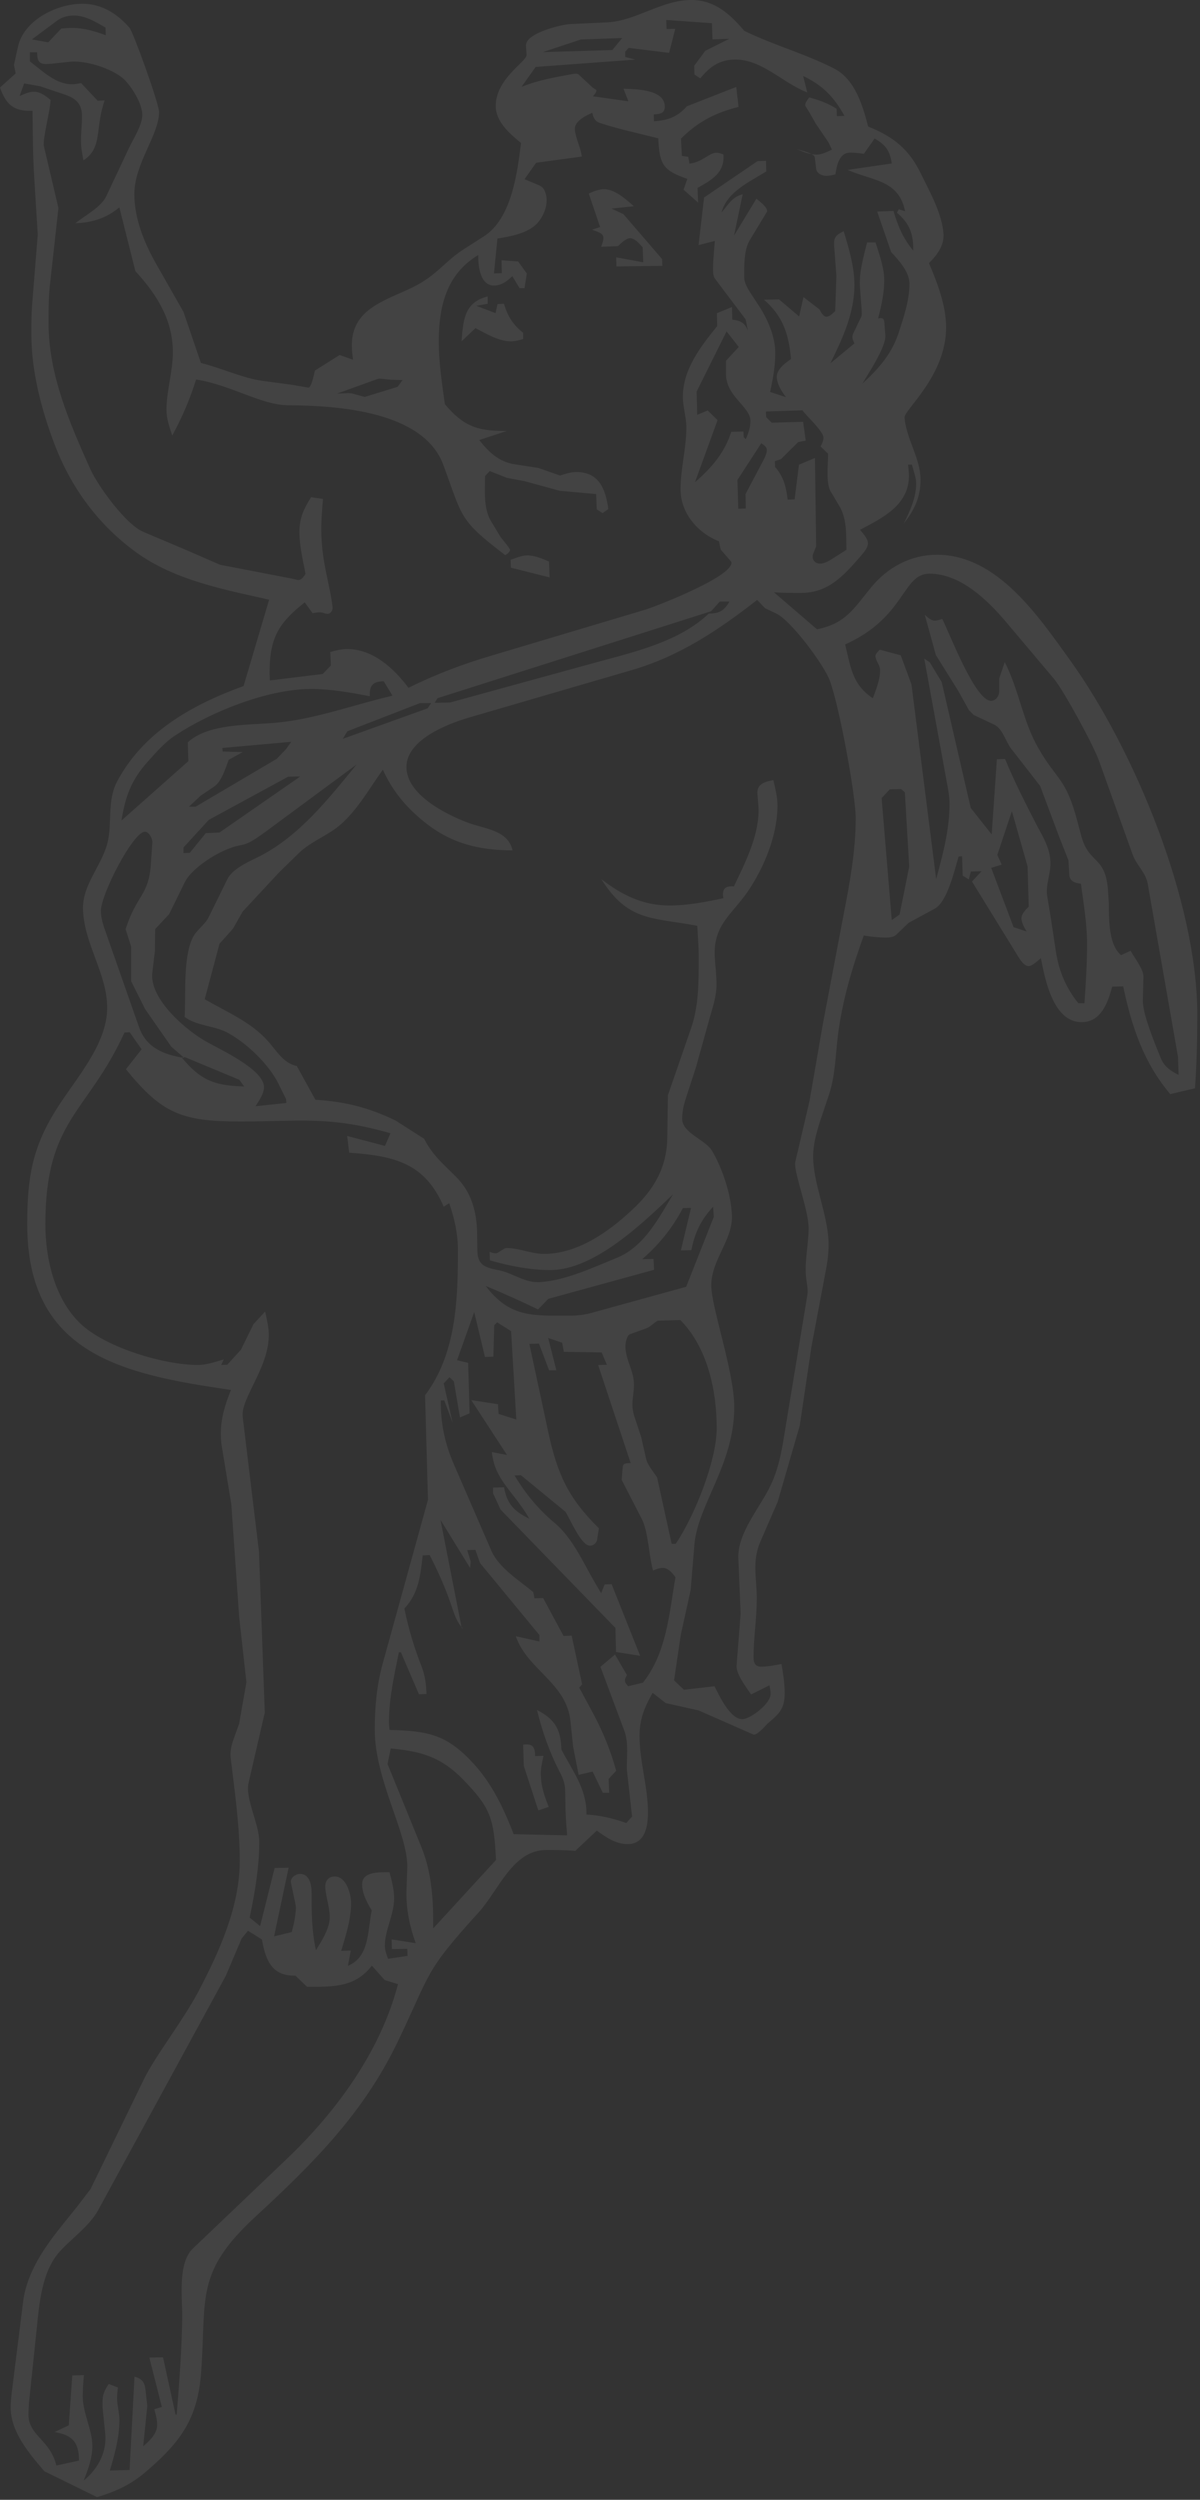 <svg xmlns="http://www.w3.org/2000/svg" width="307" height="639" viewBox="0 0 307 639" fill="none"><rect x="0" y="0" width="307" height="639" fill="#333333" stroke="none"/><path opacity="0.08" d="M59.113 355.304C31.734 351.325 6.965 346.376 6.965 312.967C6.965 300.879 8.297 293.157 14.631 283.245C19.398 275.662 27.42 267.026 27.42 257.571C27.42 249.018 21.623 241.435 21.252 232.798C20.881 226.269 25.937 221.542 27.503 215.456C28.767 210.202 27.352 204.726 29.962 199.763C36.734 187.009 49.304 180.092 62.314 175.365L68.853 153.295C57.245 150.675 44.757 148.346 34.866 141.207C25.126 134.15 18.051 124.544 13.82 113.204C10.55 104.567 8.023 94.808 8.023 85.436C8.023 83.108 8.023 80.779 8.174 78.45L9.658 59.984L8.765 45.498C8.394 39.786 8.394 34.019 8.325 28.308C3.489 28.53 1.552 26.727 0 22.375L4.011 18.77L3.572 16.594L4.616 11.867C6.099 5.337 13.985 1.289 20.235 0.984C25.511 0.679 29.756 3.23 33.108 7.07C34.069 8.124 40.691 26.506 40.691 28.613C40.691 34.546 34.372 41.755 34.372 49.629C34.372 56.006 36.968 62.244 40.1 67.72L46.941 79.725L51.406 92.784C56.613 94.059 61.888 96.61 67.177 97.359L74.472 98.329L78.854 99.078C79.678 99.23 80.42 95.251 80.571 94.725L86.891 90.746L90.311 91.952C90.16 90.746 90.009 89.471 90.009 88.278C90.009 78.893 98.568 76.869 105.629 73.418C111.948 70.271 113.583 66.957 118.721 63.658L123.776 60.428C130.92 55.853 132.335 44.209 133.296 36.556C130.466 34.227 126.826 31.15 126.826 27.102C126.826 20.046 134.78 15.762 134.711 14.043L134.56 11.714C134.341 8.415 143.861 6.238 145.866 6.155L155.387 5.711C162.75 5.337 169.22 0 176.886 0C182.766 0 186.708 3.521 190.418 7.888C197.932 11.562 206.037 13.738 213.483 17.564C218.758 20.337 220.695 26.949 222.11 32.356C228.361 34.837 232.524 38.067 235.505 44.222C237.812 48.95 241.013 54.509 241.384 59.832C241.535 62.91 239.667 65.238 237.661 67.262C239.818 72.364 242.044 78.075 242.044 83.704C242.044 96.083 231.26 104.789 231.411 106.744C231.864 112.303 235.505 117.099 235.505 122.658C235.505 127.164 233.87 130.463 231.191 133.846C232.757 130.768 234.392 127.164 234.392 123.642C234.392 122.062 233.719 120.343 233.279 118.763H232.317C232.386 119.733 232.537 120.717 232.537 121.618C232.537 129.118 225.847 132.348 220.036 135.426C220.709 136.327 222.042 137.602 222.042 138.878C222.042 140.153 220.778 141.428 220.036 142.33C215.722 147.279 211.848 151.562 204.938 151.562C202.63 151.562 200.322 151.562 198.014 151.41L209.018 160.864C216.382 159.367 218.319 155.679 223.003 149.982C227.166 144.95 233.114 141.803 239.667 141.803C255.136 141.803 265.631 157.495 273.805 168.821C290.387 191.945 306.309 230.677 306.309 259.346C306.309 265.653 306.157 271.961 305.718 278.185L299.398 279.682C292.626 271.725 289.507 262.423 287.35 252.137L284.52 252.206C283.476 256.254 281.691 261.286 276.704 261.286C269.409 261.286 267.335 250.252 266.291 244.928C265.618 245.455 263.983 247.105 263.021 246.952C261.689 246.8 260.562 244.623 259.903 243.57L248.665 225.326L251.124 222.706L248.377 222.775L247.855 224.799L246.289 223.829L246.138 218.88L245.245 218.949C244.283 222.096 242.415 230.428 239.214 232.23L232.441 235.904L229.24 238.981C228.567 239.577 227.454 239.66 226.644 239.66C224.789 239.66 222.852 239.439 220.984 239.134C217.934 247.534 215.475 255.866 214.362 264.724C213.772 269.535 213.689 274.789 212.206 279.433L209.595 287.238C208.785 289.941 208.029 292.713 208.029 295.569C208.029 302.473 211.601 309.903 211.972 317.264C212.041 319.524 211.821 321.853 211.381 324.168L207.59 344.283L204.609 364.398L198.949 383.917L194.566 393.981C192.341 399.013 193.605 403.366 193.605 408.62C193.605 413.874 192.781 418.602 192.781 423.634C192.781 425.062 193.22 426.032 194.717 426.032C196.503 426.032 198.221 425.658 199.924 425.353C200.364 427.834 200.748 430.302 200.748 432.783C200.748 436.914 199.333 438.037 196.284 440.671C195.913 441.046 193.605 443.749 192.712 443.374L178.727 437.219L170.319 435.348L166.967 432.728C164.879 436.401 163.616 439.41 163.616 443.763C163.616 450.361 165.772 456.752 165.772 463.281C165.772 466.886 165.03 471.391 160.566 471.391C157.516 471.391 155.057 469.658 152.68 467.939L147.171 473.124C144.712 472.902 142.185 472.902 139.739 472.902C131.181 472.902 127.609 483.105 122.554 488.734C108.349 504.343 110.423 503.9 101.645 522.129C92.866 540.289 80.145 552.974 65.501 566.49C49.813 580.908 52.862 587.201 51.447 606.568C50.554 617.977 46.461 623.91 37.985 631.257C33.973 634.862 29.948 636.816 24.824 638.313L11.361 631.715C7.569 627.279 2.734 621.734 2.734 615.426C2.734 613.693 2.954 611.974 3.173 610.241L5.921 588.324C6.883 580.81 11.43 574.364 16.032 568.653L19.604 564.217L23.175 559.559L36.789 531.556C39.839 525.331 46.681 516.764 50.774 509.043C56.05 498.978 61.339 487.431 61.339 475.716C61.339 466.858 60.075 458.222 59.031 449.446C58.811 447.866 59.182 446.216 59.704 444.719L61.188 440.588L63.042 430.011L61.188 413.348L59.182 384.527L56.805 370.11C56.585 368.903 56.503 367.711 56.503 366.436C56.503 362.457 57.616 358.936 59.113 355.249V355.304ZM14.411 630.245L20.208 628.97C20.208 624.173 18.422 622.441 13.957 621.692L17.598 619.959L18.491 607.205L21.472 607.136C21.321 608.869 21.17 610.657 21.17 612.542C21.17 616.895 23.629 621.026 23.629 625.31C23.629 628.318 22.516 631.313 21.403 634.085C24.975 631.23 27.434 626.807 26.912 621.997L26.239 615.398V614.123C26.17 612.168 26.761 610.976 27.805 609.396L30.182 610.297C30.03 611.198 29.962 612.168 29.962 613.069C29.962 614.941 30.552 616.743 30.552 618.628C30.552 622.981 29.357 627.403 28.093 631.535L33.149 631.382L34.413 607.51C36.419 608.106 37.023 608.938 37.243 611.045L37.682 615.024L36.638 625.31C38.204 623.965 40.21 622.163 40.21 619.834C40.21 618.49 39.839 617.131 39.468 615.856L41.405 615.26L38.204 602.644L41.708 602.575L44.908 617.214H45.211C45.884 608.952 46.474 600.773 46.626 592.525C46.694 587.576 45.362 578.565 49.373 574.739L73.703 551.546C86.204 539.541 97.359 524.306 101.823 507.185L98.403 506.132L95.133 502.458C90.82 508.086 85.16 507.864 78.552 507.864L75.571 505.009C69.773 505.161 67.988 501.404 67.012 495.776L63.441 493.53L61.806 495.554L57.794 505.009L25.14 564.91C22.832 569.11 18.367 572.119 15.249 575.57C10.633 580.755 10.042 588.934 9.369 595.533L7.432 613.998C7.363 615.052 7.281 616.174 7.281 617.228C7.281 622.635 12.858 623.605 14.425 630.287L14.411 630.245ZM57.258 347.485L56.585 348.913L58.151 348.844L61.641 345.018L64.842 338.488L67.823 335.258C68.194 336.839 68.565 338.488 68.716 340.069C69.457 348.996 61.503 357.176 62.094 362.208L66.257 396.657L67.74 437.788L63.578 455.796C62.685 459.691 66.325 466.234 66.325 470.809C66.325 477.269 65.213 483.798 63.866 490.175L66.545 492.352L70.268 477.491L73.84 477.422L70.117 494.986L74.65 493.863C75.172 491.908 75.612 489.884 75.695 487.777C75.695 487.333 75.626 486.945 75.543 486.502L74.431 481.248C74.211 479.972 75.694 479.002 76.738 479.002C79.198 479.002 79.72 481.774 79.72 483.882C79.72 488.983 79.72 493.419 80.832 498.521C82.165 496.344 84.102 493.336 84.322 490.716C84.541 488.013 83.429 485.24 83.209 482.537C83.14 481.04 83.8 479.764 85.434 479.681C88.553 479.459 89.817 484.103 89.817 486.432C89.817 490.633 88.484 494.695 87.289 498.673L89.748 498.604L89.006 502.513C94.584 500.184 93.993 493.655 95.106 488.332C93.91 486.377 92.647 484.048 92.647 481.65C92.647 478.198 97.482 478.642 99.639 478.572C100.23 480.749 100.834 483.078 100.834 485.254C100.834 489.455 98.458 493.281 98.458 497.412C98.458 498.535 98.897 499.658 99.282 500.711L104.269 499.962L104.2 498.16L100.257 498.23L100.189 495.748L106.357 496.719C104.791 492.366 103.898 488.082 103.98 483.438L104.2 477.435C104.42 468.73 95.875 455.144 95.875 442.085C95.875 436.374 96.397 430.607 97.963 425.048L109.489 383.39L108.747 356.663C116.701 346.085 117.155 332.417 117.155 319.58C117.155 315.379 116.262 311.47 114.929 307.56L113.514 308.462C108.747 297.427 101.164 295.472 89.336 294.654L88.814 290.371L98.485 292.921L99.9 289.691C84.281 285.186 76.546 286.683 61.517 286.683C46.488 286.683 41.433 284.659 32.215 273.319L36.226 268.218L33.176 263.865L31.844 263.934C22.392 284.645 11.608 286.073 11.608 312.953C11.608 322.033 14.136 332.624 21.128 338.849C27.75 344.63 41.955 348.913 50.664 348.913C52.821 348.913 55.198 348.082 57.286 347.485H57.258ZM4.973 24.565C6.168 24.038 7.432 23.442 8.696 23.442C10.331 23.442 11.746 24.565 12.941 25.549C12.872 28.183 10.853 35.683 11.224 37.333L14.947 53.164L12.858 72.073C12.419 75.525 12.419 79.06 12.419 82.511C12.419 95.875 17.845 108.185 23.203 120.121C25.209 124.405 32.201 134.081 36.666 135.953L47.67 140.611L56.297 144.367L74.595 147.889L76.23 148.263C77.123 148.332 77.796 147.292 78.167 146.682C77.494 143.161 76.601 139.557 76.601 135.953C76.601 132.348 77.796 129.95 79.582 127.094L82.632 127.538C82.412 130.089 82.192 132.723 82.192 135.273C82.192 143.605 84.418 149.233 85.091 155.319C85.16 155.915 84.651 156.816 83.978 156.899C83.539 156.969 82.934 156.747 82.495 156.594C81.67 156.442 80.777 156.594 79.967 156.747L77.961 153.974C71.12 159.381 68.963 163.207 68.963 172.065C68.963 172.661 69.032 173.341 69.032 173.937L82.563 172.287L84.651 170.111L84.5 166.659C85.915 166.285 87.33 165.91 88.814 165.91C95.435 165.91 100.793 170.859 104.502 175.822C111.426 172.37 118.638 169.667 126.07 167.491L165.044 155.86C167.792 155.028 187.134 147.528 187.134 143.854C187.134 143.702 187.066 143.633 186.983 143.48L184.373 140.472L183.933 138.365C178.507 136.258 174.111 131.156 174.111 125.084C174.111 119.761 175.595 114.576 175.595 109.253C175.595 106.633 174.702 104.068 174.702 101.448C174.702 94.392 179.235 88.611 183.48 83.357L183.411 80.058L187.272 78.477L187.34 81.707C189.497 81.929 190.61 82.609 191.352 84.563L190.761 81.638L182.944 71.283C182.422 70.603 182.422 69.48 182.422 68.649C182.422 66.32 182.724 63.922 182.876 61.593L178.713 62.646L180.128 50.488L193.811 41.186L195.968 41.117L196.036 43.82C191.723 46.524 185.994 49.005 184.579 54.328C186.282 52.374 187.327 50.28 190.005 49.67L187.78 60.248L193.508 50.793C194.333 51.473 196.105 52.748 196.256 53.871C196.256 54.023 196.256 54.093 196.187 54.176L191.874 61.301C190.308 63.783 190.39 67.831 190.39 70.756C190.39 72.406 191.352 73.903 192.245 75.261L193.879 77.743C196.256 81.264 198.344 85.922 198.344 90.205C198.344 93.588 197.753 96.887 197.012 100.187L201.105 101.531C199.993 100.103 198.88 98.384 198.729 96.499C198.578 94.475 200.954 92.742 202.369 91.772C201.779 85.312 200.281 80.806 195.446 76.606L199.306 76.537L204.444 80.889L205.556 75.941L209.65 79.087C209.952 79.683 210.694 81.111 211.587 80.959C212.412 80.806 213.071 80.058 213.675 79.531L213.978 70.52L213.456 63.533C213.387 63.09 213.387 62.563 213.387 62.105C213.387 60.373 214.349 59.86 215.846 59.097C217.178 63.519 218.593 68.26 218.593 72.835C218.593 80.044 215.544 86.573 212.425 92.881L218.593 87.779C218.374 87.253 218.071 86.726 218.071 86.13C218.071 85.45 218.594 84.632 218.882 84.022L219.473 82.747L220.215 81.25C220.585 80.654 220.434 79.753 220.434 79.073C220.283 77.119 220.132 75.095 219.981 73.071C219.83 69.314 220.943 65.571 221.836 61.967H223.992C224.954 65.044 226.218 68.427 226.218 71.643C226.218 74.859 225.476 78.242 224.652 81.403C226.067 81.097 226.218 81.624 226.287 82.9L226.506 85.755C226.657 88.764 222.11 95.515 220.627 98.066C224.638 94.392 227.99 90.635 229.776 85.45C231.108 81.403 232.675 76.814 232.675 72.544C232.675 69.467 229.927 66.541 227.99 64.434L224.418 54.079L228.581 53.926C229.693 57.752 231.109 61.052 233.636 64.06C233.705 59.86 232.743 57.156 229.474 54.384L229.927 53.483L231.562 54.01C229.927 45.983 223.374 46.274 216.835 43.432L228.141 41.782C227.702 38.553 226.506 36.972 223.759 35.406L221.011 39.315C219.899 39.163 218.703 39.01 217.508 39.01C214.678 39.01 214.088 42.309 213.717 44.569C212.975 44.791 212.151 44.943 211.409 44.943C210.296 44.943 209.032 44.416 208.812 43.21L208.441 40.202C208.29 39.149 204.65 38.4 203.825 38.095C205.46 38.844 207.246 39.523 208.963 39.523C210.296 39.523 211.711 38.774 212.837 38.248L211.944 36.376L208.675 31.566L207.109 28.793L206.216 27.365C206.065 27.213 205.996 26.991 205.996 26.769C206.065 26.09 206.669 25.424 207.04 24.898C209.499 25.577 211.876 26.395 214.033 27.823L214.101 29.694L216.038 29.625C213.359 24.745 210.461 21.82 205.474 19.422L206.518 23.622C200.268 21.224 194.992 15.221 188.151 15.221C184.14 15.221 181.612 17.023 179.153 20.032L177.669 19.061L177.6 16.816L180.43 12.989L186.599 9.912L182.285 10.064L182.134 5.933L170.457 5.102L170.525 7.43L172.751 7.361L171.185 13.516L160.84 12.241L159.947 13.211V14.556L162.558 15.235L137.047 17.107L133.406 22.208C137.72 20.475 142.034 19.727 146.567 18.909C147.007 18.84 147.762 18.756 148.051 19.061L151.691 22.444L152.515 22.971C152.584 23.04 152.584 23.123 152.584 23.192C152.515 23.719 151.993 24.246 151.691 24.62L160.772 25.896L159.508 22.666C162.406 22.818 170.072 22.735 170.072 27.24C170.072 29.112 168.74 29.112 167.242 29.264L167.311 30.997C170.883 30.776 173.342 29.874 175.718 27.171L188.357 22.222L188.948 27.324C182.999 28.821 178.603 31.08 174.221 35.433L174.441 39.856L176.075 40.077L176.378 41.81C179.427 41.589 181.516 39.038 183.219 39.038C183.892 39.038 184.483 39.26 185.074 39.481C185.445 44.139 182.175 45.941 178.452 48.035L178.603 51.791L174.88 48.492L175.842 45.72C169.742 43.612 168.698 42.185 168.41 35.364C163.423 34.089 158.368 33.035 153.532 31.455C152.186 31.011 151.815 30.11 151.526 28.835C149.96 29.514 146.91 30.942 147.062 33.118C147.281 35.447 148.545 37.624 148.848 40.022L137.171 41.602L134.189 45.803L137.761 47.3C138.352 47.522 138.956 47.979 139.245 48.575C140.66 51.279 139.396 54.952 137.459 57.059C135 59.679 130.618 60.442 127.266 60.969L126.373 69.896L128.378 69.827L128.31 66.528L132.555 66.833L134.78 69.91L134.189 73.667H132.925L131.071 70.59C129.807 71.796 128.392 72.918 126.606 72.988C123.034 73.21 122.361 68.482 122.361 65.779V65.183C114.325 69.993 112.25 78.172 112.25 87.253C112.25 92.659 113.075 98.066 113.817 103.32C118.432 108.795 121.853 110.154 128.997 110.154H129.67L122.608 112.483C125.136 115.713 127.746 118.111 131.827 118.707L137.706 119.608L143.284 121.563C144.616 121.119 146.031 120.662 147.446 120.662C153.395 120.662 154.961 125.237 155.634 130.116L154.15 131.17L152.666 130.2L152.515 126.29L143.215 125.459L134.134 122.977L129.67 122.145L125.287 120.412L124.092 121.688C124.092 125.292 123.653 129.798 125.507 133.028L128.035 137.228C128.337 137.686 130.563 140.236 130.494 140.611C130.343 141.207 129.752 141.664 129.23 141.886C117.333 132.806 118.446 132.431 113.391 118.763C108.253 105.025 86.162 103.68 73.895 103.597C66.834 103.597 59.388 98.495 50.17 96.998C48.604 102.03 46.598 106.674 44.07 111.332C43.397 109.308 42.587 107.049 42.587 104.803C42.587 99.923 44.221 95.043 44.221 90.011C44.221 81.68 40.059 75.22 34.633 69.3L30.539 53.011C27.187 55.784 23.546 56.921 19.301 57.059C21.678 55.105 25.84 53.011 27.187 50.156L32.915 37.998C34.028 35.6 36.405 32.065 36.405 29.361C36.405 26.506 33.657 22 31.5 20.059C28.451 17.439 21.912 15.402 17.969 15.776L13.064 16.303C12.625 16.303 12.171 16.372 11.732 16.372C9.795 16.372 9.506 15.249 9.506 13.364H7.652V15.693C10.77 18.091 14.273 21.543 18.367 21.543C19.192 21.543 20.002 21.39 20.744 21.238L24.989 25.743L26.775 25.674C24.247 32.799 26.335 37.762 21.348 40.992C21.128 39.717 20.826 38.372 20.758 37.083C20.607 34.685 20.977 32.203 20.977 29.722C20.977 25.3 17.996 24.62 14.287 23.414L10.344 22.07L6.182 21.321L4.987 24.62L4.973 24.565ZM8.174 10.078L12.336 10.827L15.688 7.292C16.581 7.223 17.543 7.139 18.436 7.139C21.486 7.139 24.233 7.971 27.063 9.011L26.994 7.056C24.398 5.559 21.637 3.826 18.518 3.979C17.103 4.048 15.771 4.436 14.644 5.254L8.174 10.064V10.078ZM47.079 270.394L43.809 267.539L37.119 257.932L33.547 250.806V241.948L32.132 237.526C34.962 228.667 38.081 228.972 38.603 220.793L38.974 215.317C39.042 214.416 38.081 212.462 36.968 212.614C33.849 212.988 25.813 228.681 25.813 232.812C25.813 234.309 26.184 235.737 26.637 237.096L35.567 262.548C37.421 267.871 41.968 269.604 47.093 270.436L47.079 270.394ZM48.192 194.579L48.041 189.768C53.096 185.041 63.138 185.346 69.691 184.819C80.035 184.07 90.366 180.161 100.409 177.832L98.183 174.159C95.436 174.159 94.46 175.212 94.611 177.985C89.707 177.014 84.569 176.113 79.582 176.113C68.578 176.113 54.071 181.894 44.84 187.98C42.092 189.782 39.853 192.402 37.696 194.814C33.534 199.472 32.05 203.673 31.075 209.744L48.178 194.579H48.192ZM65.377 282.774L73.263 281.942L73.194 280.972L71.257 277.062C68.881 272.183 63.221 266.707 58.385 264.073C54.896 262.118 50.431 262.34 47.23 259.942C47.601 254.23 46.79 245.011 49.236 239.827C50.197 237.72 52.437 236.444 53.398 234.42L58.165 224.744C59.498 222.041 63.674 220.239 66.27 218.963C76.615 213.709 84.047 204.172 91.259 195.396L67.974 212.586C61.352 217.466 62.918 214.915 57.258 217.466C53.907 218.963 48.851 222.346 47.285 225.493L43.274 233.672L39.702 237.498L39.633 243.057L38.96 248.685C38.218 255.436 47.738 263.477 52.876 266.319C56.297 268.273 67.534 273.375 67.534 277.88C67.534 279.613 66.27 281.332 65.377 282.76V282.774ZM62.479 277.742L61.215 276.009L47.299 270.228L46.474 270.297C51.31 276.147 54.8 277.506 62.465 277.728L62.479 277.742ZM48.563 217.993L52.656 212.961L56.16 212.808L76.835 198.474L73.716 198.543L53.412 209.578L46.941 216.634V218.062L48.576 217.993H48.563ZM50.046 206.209L70.804 193.969L73.18 191.487L74.513 189.616L56.888 191.196L56.956 192.097L62.094 192.25L58.522 194.204C57.698 196.311 56.736 199.763 54.731 201.108L51.379 203.354L48.329 206.209H50.046ZM76.01 272.64L80.695 281.124C88.209 281.568 94.46 283.148 101.219 286.447L108.514 291.105C109.709 293.504 111.344 295.528 113.281 297.482L116.633 300.782C120.507 304.608 121.908 309.487 122.059 314.894L122.128 319.857C122.279 323.905 124.738 324.057 128.076 324.806C131.497 325.624 134.327 327.953 138.118 327.731C144.657 327.357 151.952 323.905 158.052 321.423C164.824 318.568 168.616 311.29 172.188 305.287C164.605 312.496 152.103 324.653 140.797 324.653C135.591 324.653 130.315 323.6 125.329 322.172L125.26 319.995C125.782 320.217 126.304 320.37 126.826 320.37C126.977 320.37 127.197 320.3 127.348 320.217L128.914 319.247C129.134 319.094 129.354 319.025 129.656 319.025C132.857 319.025 135.907 320.522 139.176 320.522C147.652 320.522 155.538 315.033 161.568 309.404C167.228 304.22 170.649 298.522 170.718 290.634L170.869 279.973L176.817 262.784C178.823 257.072 178.754 250.473 178.754 244.54C178.754 241.906 178.535 239.286 178.383 236.652C166.775 234.476 160.675 235.599 153.834 224.716C159.041 228.764 164.467 231.467 171.24 231.467C175.856 231.467 180.54 230.566 185.074 229.596C184.634 227.35 185.445 226.366 187.752 226.588C190.582 220.654 194.072 213.834 194.072 207.152C194.072 205.724 193.852 204.296 193.77 202.868C193.618 200.387 195.707 199.791 197.863 199.417C198.317 201.524 198.907 203.7 198.907 205.877C198.907 213.376 195.638 221.417 191.475 227.641C187.313 233.796 182.477 236.278 182.848 244.526C182.999 246.855 183.302 249.253 183.302 251.652C183.302 254.729 182.34 257.433 181.516 260.358L178.095 272.668L175.265 281.374C174.812 282.871 174.523 284.451 174.523 286.032C174.523 289.636 180.554 291.355 182.189 294.211C184.868 298.785 187.024 305.315 187.244 310.569C187.546 316.946 181.969 321.978 181.969 328.59C181.969 334.219 187.849 350.577 187.849 359.74C187.849 374.296 178.48 384.735 177.655 394.799L176.694 406.43L174.166 417.909L172.449 429.539L174.976 431.938L182.793 431.037C183.906 433.213 186.887 439.826 190.157 439.437C192.162 439.216 197.149 435.528 197.149 432.977C197.149 432.229 196.998 431.48 196.847 430.801L192.162 433.13C190.967 431.397 188.302 427.945 188.439 425.769L189.483 412.488L188.893 398.376C188.59 391.846 194.621 385.165 197.218 379.536C199.443 374.878 200.199 369.624 201.009 364.592L206.587 330.808C206.738 329.602 206.436 328.174 206.285 327.052C205.694 322.768 206.875 318.263 206.875 313.91C206.875 309.335 202.933 299.271 203.455 297.025L207.095 281.485L210.516 261.744L215.873 233.519C217.44 225.493 218.923 217.3 218.923 209.121C218.923 203.492 214.829 180.896 212.302 173.992C210.887 170.083 202.411 158.605 198.537 156.802L195.707 155.458L193.701 153.35C183.81 161.086 173.768 167.768 161.637 171.289L119.902 183.447C114.545 185.027 103.98 189.075 103.98 196.062C103.98 203.049 113.871 208.067 119.38 210.174C123.762 211.907 129.944 212.046 131.126 217.383C122.43 217.314 115.355 215.65 108.363 209.952C103.829 206.279 100.326 202.064 97.949 196.741C94.378 201.69 90.888 208.081 85.901 211.755C82.701 214.083 79.06 215.428 76.162 218.353L71.326 223.08L62.108 232.992L59.58 237.415L56.16 241.241L52.368 255.422C57.794 258.569 64.127 261.203 68.359 265.93C70.817 268.551 72.301 271.711 76.024 272.529L76.01 272.64ZM87.688 188.867L109.407 181.062L110.3 179.718H107.47L88.869 186.926L87.674 188.881L87.688 188.867ZM86.272 100.602C86.946 100.602 87.605 100.533 88.278 100.533C88.869 100.464 89.542 100.464 90.133 100.602L93.183 101.434H93.402L101.727 98.883L102.991 97.151L100.161 97.081L97.112 96.776L96.672 96.846L86.259 100.602H86.272ZM110.822 492.948L126.895 475.453C126.373 464.723 125.48 462.089 118.487 454.895C112.91 449.183 107.923 447.686 99.969 446.937L99.145 450.916L107.84 472.237C110.519 478.836 110.89 485.975 110.822 492.948ZM99.584 442.21C109.777 442.432 114.462 443.485 121.303 450.985C125.988 456.17 128.887 462.325 131.414 468.854L145.097 469.159C144.877 466.456 144.657 463.753 144.657 461.05L144.589 457.82C144.589 455.948 143.998 454.437 143.105 452.787C140.495 447.686 138.723 442.584 137.376 437.095C141.992 439.493 143.476 442.044 143.627 447.228C146.526 452.787 150.166 457.362 150.029 463.822C153.601 464.044 156.802 464.793 160.222 465.999L161.706 464.349L160.373 452.344V450.763C160.442 448.213 160.676 445.052 159.783 442.584L153.614 426.074L157.337 422.927L160.387 428.181C160.167 428.638 159.865 429.082 159.865 429.609C159.865 430.135 160.387 430.662 160.689 431.037L164.481 430.135C170.58 422.4 171.171 412.571 172.806 403.186C172.064 402.133 170.951 400.788 169.605 400.788C168.712 400.788 167.902 401.093 167.077 401.467C165.965 397.572 165.882 391.555 164.179 388.256L159.041 378.275L159.261 375.571C159.329 373.922 159.851 374.074 161.349 373.991L153.024 348.927L155.263 348.858L153.93 345.711L144.259 345.558L143.82 343.229L140.248 342.023L142.336 350.286H140.481L137.885 343.451L135.426 343.521L140.193 365.743C142.569 376.847 145.331 382.863 153.216 390.668L152.763 393.524C152.694 394.356 151.87 395.104 150.977 395.104C148.751 395.257 145.839 388.27 144.726 386.551H144.795L133.269 377.096L131.634 377.166C134.464 381.824 137.583 385.65 141.745 389.171C146.43 392.997 149.177 399.374 152.158 404.489L153.793 407.262L154.686 405.016L156.472 404.947L163.767 423.26L157.598 422.289L157.447 416.134L128.062 385.885L126.125 381.685V380.257L128.955 380.188C129.697 384.471 131.634 386.412 135.426 388.214C131.414 381.228 126.579 378.455 125.837 371.177L129.711 371.926L120.562 357.896L127.403 358.95L127.554 361.431L132.087 362.859L130.755 340.263L127.183 338.017L126.441 338.766L126.221 346.792L124.065 346.862L121.317 335.383L116.935 347.693L119.765 348.373L120.136 361.279L117.677 362.332L116.111 353.1L114.998 352.046L113.514 353.627L115.822 363.76L113.665 357.98H112.772C112.704 363.83 113.816 369.084 116.193 374.49L125.713 396.407C127.65 400.83 132.857 403.99 136.429 406.985L136.731 408.565L138.956 408.496L144.163 418.172L146.251 418.103L148.93 430.565L148.188 431.397L151.911 438.301C154.37 442.959 156.225 447.533 157.639 452.635L155.703 454.742L155.854 458.263H154.219L151.609 452.857L148.037 453.688L146.622 446.48L145.949 440.02C144.987 430.191 134.863 426.808 131.964 418.255L137.995 419.6V417.95L122.815 399.554L121.619 396.172L119.531 396.241L120.424 399.166L120.273 400.816L112.69 388.505L118.116 416.134L118.419 416.287C117.004 414.789 116.482 413.278 115.808 411.407C114.242 406.527 112.237 402.022 109.929 397.516L108.143 397.586C107.552 402.84 107.099 407.262 103.458 411.171C104.502 416.356 105.986 421.236 107.923 426.185C108.747 428.361 109.036 430.607 109.118 433.019L107.181 433.088L102.565 422.358H102.043C100.848 428.292 99.516 434.142 99.516 440.144C99.516 440.893 99.584 441.572 99.667 442.252L99.584 442.21ZM111.193 179.648L115.135 179.579L153.669 169.002C163.121 166.451 173.974 163.817 181.337 156.844C184.016 156.844 185.28 156.095 186.612 153.766H184.153L181.928 156.248L111.934 178.47L111.193 179.676V179.648ZM175.54 328.951L182.601 311.082L182.45 308.448C179.331 311.83 177.765 315.046 176.872 319.566L174.193 319.635L176.79 308.753L174.702 308.822C171.954 314.007 168.671 318.055 164.289 321.881L167.187 321.811L167.338 324.584L140.262 332.014L137.651 334.718C133.269 332.611 128.804 330.587 124.257 328.715C130.508 336.977 136.525 336.298 146.127 336.298C147.845 336.298 149.548 336.076 151.265 335.619L175.512 328.937L175.54 328.951ZM138.874 13.322L156.65 12.795L159.178 9.718L148.614 10.092L138.874 13.322ZM168.108 377.665L171.831 394.633H172.875C177.642 387.577 183.357 373.464 183.357 365.063C183.357 355.387 180.98 344.422 174.056 337.435L168.259 337.587C167.297 338.114 166.404 339.168 165.36 339.542L161.198 341.039C160.305 341.344 160.002 343.437 160.002 344.117C160.002 347.416 162.008 350.203 162.159 353.349C162.31 355.304 161.788 357.176 161.788 359.061C161.788 359.962 161.94 360.932 162.242 361.917L164.028 367.323L165.291 372.882C165.662 374.532 167.228 376.265 168.121 377.692L168.108 377.665ZM177.779 123.282C182.024 119.608 185.362 115.782 187.079 110.376L190.198 110.306L190.266 111.734L190.788 112.261C191.462 110.833 191.984 109.184 191.984 107.603C191.984 103.93 185.733 101.379 185.733 95.598V92.216L189.003 88.694L185.884 84.716L178.218 100.103L178.37 106.037L181.049 104.914L183.576 107.395L177.779 123.31V123.282ZM190.802 129.964L190.734 126.29L195.501 117.279C195.803 116.6 196.174 115.852 196.174 115.034C196.242 114.285 195.349 113.689 194.759 113.301L188.659 122.686L188.879 130.047L190.816 129.978L190.802 129.964ZM197.424 108.047L205.46 107.825L206.133 112.635L204.196 113.01L199.8 117.363L198.234 117.889L198.303 119.387C200.46 121.785 201.133 124.488 201.504 127.718L203.29 127.649L204.403 118.79L208.496 117.058L208.798 139.654L208.057 141.525C207.535 142.87 208.428 144.076 209.774 144.076C211.189 144.076 212.604 143.023 213.717 142.343L216.547 140.541C216.478 137.02 216.698 132.889 214.912 129.659L212.453 125.528C211.258 123.351 211.862 118.402 211.862 115.99L209.925 114.119C210.296 113.439 210.667 112.622 210.667 111.873C210.667 110.223 206.202 106.245 205.309 104.886L195.94 105.191L196.009 106.619L197.424 108.047ZM223.306 178.456C224.13 176.28 225.16 173.729 225.16 171.331C225.16 169.986 224.047 169.002 223.965 167.726C223.965 167.13 224.707 166.451 225.078 166.077L230.435 167.504L233.183 174.935L239.502 224.702C241.219 218.395 242.923 212.087 242.923 205.489C242.923 203.991 242.703 202.411 242.401 200.914L236.452 168.336L237.867 169.307L240.917 174.339L248.349 206.542L253.707 213.293L255.039 194.079L257.128 194.01C259.587 199.943 262.485 205.641 265.453 211.353C267.019 214.208 268.571 216.912 268.722 220.128C268.942 223.053 267.458 226.13 267.898 228.986L268.791 234.393L270.206 243.694C271.03 248.574 272.816 252.622 275.866 256.448H277.432C277.803 251.347 278.105 246.315 278.105 241.213C278.105 236.112 277.212 230.927 276.539 225.895C275.055 225.742 273.64 225.299 273.558 223.566L273.338 219.892L270.879 213.668L266.112 200.914L258.749 191.459C257.265 189.588 256.592 186.358 254.366 185.235L249.091 182.754L247.896 181.547L245.148 176.598L239.42 167.435L236.59 157.149C237.263 157.745 238.156 158.646 239.118 158.646C239.791 158.646 240.45 158.424 241.055 158.202C242.841 161.654 249.531 179.371 253.624 179.149C254.82 179.08 255.63 177.874 255.63 176.751V173.452L257.045 169.251C260.686 176.307 261.661 184.334 265.604 191.168C270.44 199.652 272.665 198.668 275.646 210.008L276.539 213.39C278.627 221.417 283.078 218.27 283.531 228.626L283.682 231.024V232.521C283.751 235.973 283.834 241.684 286.801 244.152L289.26 243.029C290.153 244.831 292.612 247.687 292.53 249.78L292.378 255.63C292.227 259.152 295.73 267.414 296.994 270.561C297.887 272.668 299.522 273.791 301.528 274.761L301.377 270.186L293.642 225.978C293.12 222.97 290.744 221.167 289.782 218.478L281.155 194.454C279.822 190.628 272.225 176.668 269.698 173.59L257.348 158.951C252.594 153.323 245.671 146.641 237.785 146.641C230.793 146.641 231.754 157.745 216.217 164.732C217.632 170.582 218.071 175.018 223.278 178.47L223.306 178.456ZM228.141 235.197L230.147 233.769L232.606 221.528L231.493 202.536L230.532 201.704L227.633 201.773L225.545 204.019L228.141 235.169V235.197ZM259.312 236.999L262.664 238.122C262.073 237.151 261.469 236.098 261.331 234.975C261.18 233.699 262.444 232.493 263.186 231.745L262.884 221.459L258.872 207.346L255.149 218.533L256.262 221.015L253.583 221.847L259.312 237.013V236.999ZM121.633 83.87C124.381 85.298 127.582 87.253 130.714 87.253C131.826 87.253 132.871 86.948 133.832 86.656V85.076C131.222 82.969 129.89 80.876 128.928 77.646L127.293 77.715L126.771 80.044L121.867 78.172L124.765 77.646V75.774C118.817 77.271 118.515 81.707 118.075 87.253L121.647 83.87H121.633ZM137.706 462.782L140.385 461.881C139.423 459.483 138.448 456.78 138.379 454.077C138.228 452.344 138.682 450.555 139.053 448.823L136.896 448.892C136.896 446.563 136.305 445.662 133.846 445.967L133.997 451.373L137.72 462.782H137.706ZM130.714 145.116L140.605 147.597L140.454 143.549C138.736 142.801 136.813 141.969 134.876 141.969C133.461 141.969 131.978 142.648 130.631 143.092L130.7 145.116H130.714ZM151.471 58.723C152.296 59.097 154.37 59.471 154.37 60.747C154.37 61.579 154.068 62.327 153.779 63.076L158.093 62.923C158.835 62.244 160.03 60.969 161.143 60.899C162.407 60.83 163.67 62.397 164.412 63.228L164.563 67.054L157.639 65.779L157.708 68.108L169.454 67.956L169.385 66.223L159.494 54.744L156.444 53.316L162.173 52.72C160.085 50.918 157.118 48.146 154.136 48.367C152.873 48.52 151.677 48.964 150.633 49.49L153.532 58.044L151.444 58.723H151.471Z" fill="white"></path></svg>